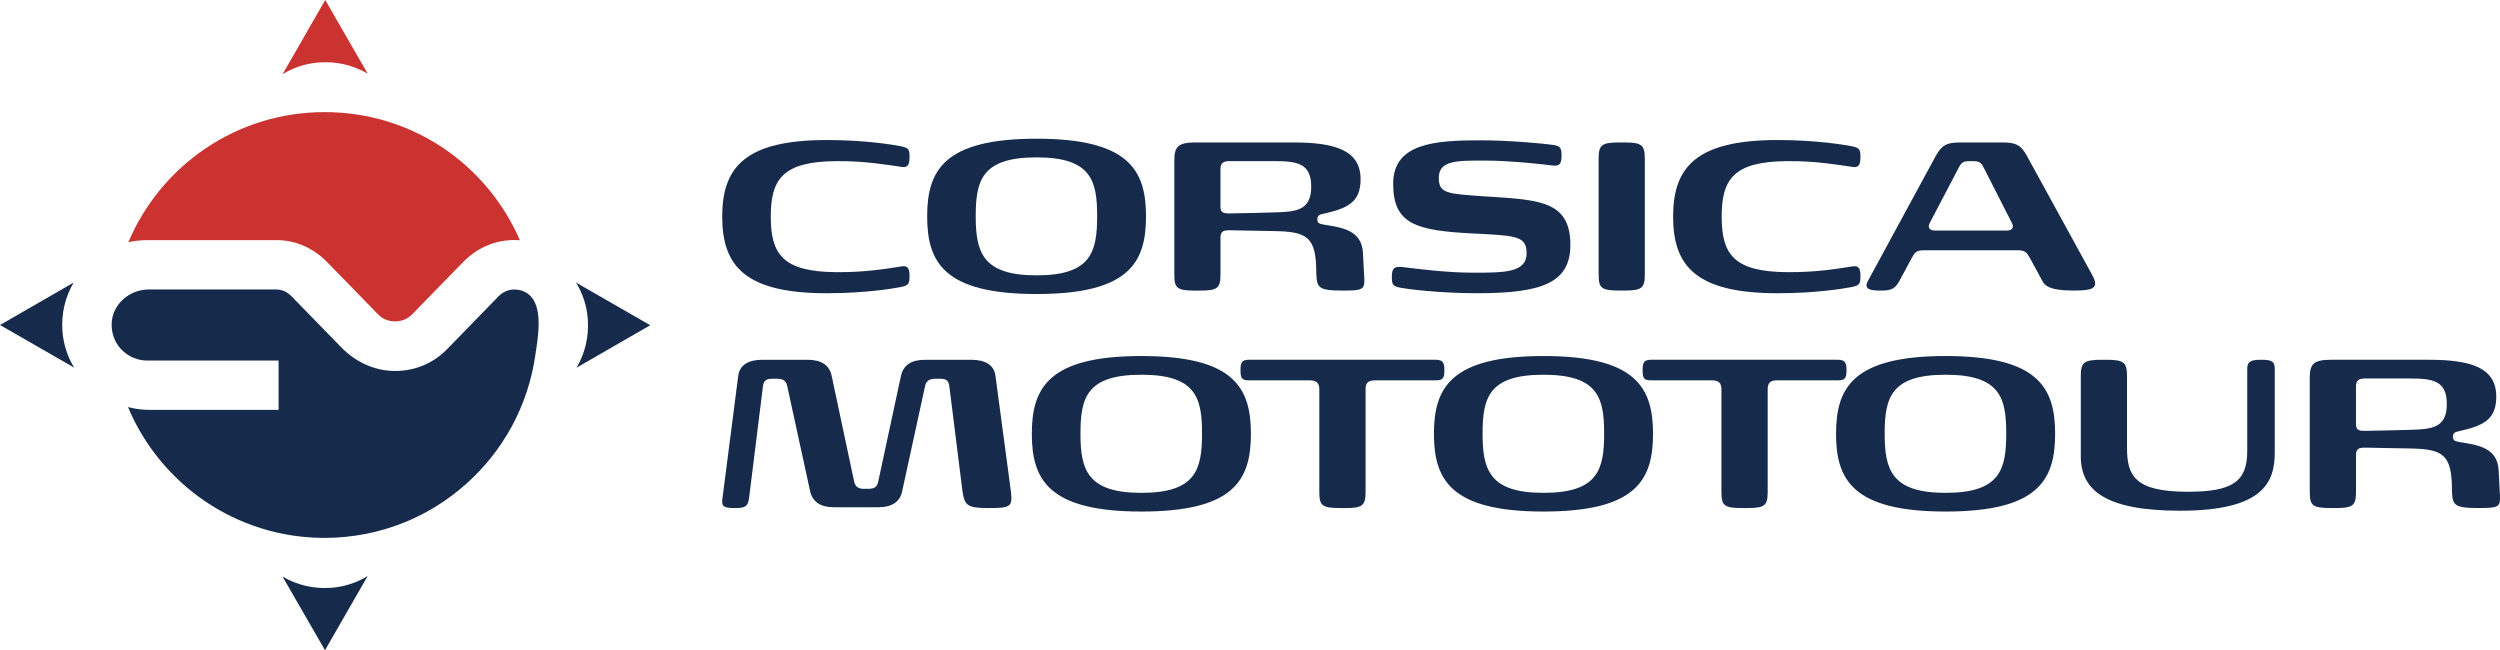 <?xml version="1.0" encoding="UTF-8"?> <svg xmlns="http://www.w3.org/2000/svg" id="Calque_2" data-name="Calque 2" viewBox="0 0 1794.66 466.79"><defs><style> .cls-1 { fill: #162b4b; } .cls-1, .cls-2 { stroke-width: 0px; } .cls-2 { fill: #ca3330; } </style></defs><g id="Calque_1-2" data-name="Calque 1"><g><g><path class="cls-1" d="M386.05,224.12c1.75,10.42-.69,23.39-1.82,31.19-2.55,17.73-8.27,34.98-16.8,50.73-16.77,30.95-44.26,55.62-76.88,68.89-18.24,7.42-37.89,11.21-57.58,11.21-63.53,0-118-38.77-141.08-93.91,5.04,1.34,10.32,2.01,15.78,2.01h92.32v-35.42h-94.41c-7.13,0-14.01-3.11-18.88-8.39-4.61-5-6.89-11.86-6.53-18.62.29-5.52,2.57-10.79,6.23-14.92,3.65-4.1,8.56-7.01,13.89-8.31,2.14-.52,4.35-.79,6.56-.79h90.72c4.45-.17,8.48,1.59,11.75,4.95l35.58,36.51c9.9,10.16,22.58,16.2,35.58,16.95,15.44.92,29.88-4.62,40.62-15.69l36.76-37.77c7.13-7.22,15.44-4.62,17.79-3.69,6.31,2.48,9.25,8.22,10.4,15.06Z"></path><path class="cls-2" d="M373.21,172.46c-14.94-1.17-29.71,4.28-40.7,15.61l-36.76,37.68c-6.38,6.63-17.87,6.63-24.26,0l-36.76-37.68c-9.99-10.24-23.33-16.03-37.18-15.69h-91.98c-4.61,0-9.06.5-13.43,1.51,23.17-54.89,77.46-93.41,140.83-93.41s116.74,37.85,140.24,91.98Z"></path><path class="cls-1" d="M53.29,263.94L0,233.31l52.87-30.47c-6.13,10.41-8.9,22.33-8.06,34.66.67,9.57,3.61,18.55,8.47,26.44Z"></path><path class="cls-1" d="M413.49,202.84l53.29,30.63-52.87,30.47c6.13-10.41,8.9-22.33,8.06-34.66-.67-9.57-3.61-18.55-8.47-26.44Z"></path><path class="cls-1" d="M263.94,413.49l-30.63,53.29-30.47-52.87c10.41,6.13,22.33,8.9,34.66,8.06,9.57-.67,18.55-3.61,26.44-8.47Z"></path><path class="cls-2" d="M202.84,53.29L233.48,0l30.47,52.87c-10.41-6.13-22.33-8.9-34.66-8.06-9.57.67-18.55,3.61-26.44,8.47Z"></path></g><g><g><path class="cls-1" d="M518.44,155.51c0-35.63,16.67-54.99,75.1-54.99,27.78,0,47.89,3.45,52.88,4.41,5.56,1.15,6.51,1.91,6.51,7.86,0,6.32-1.73,7.86-6.51,6.9-8.62-1.15-24.91-4.21-45.79-4.02-38.7.19-47.32,12.84-47.32,39.85s8.62,39.66,47.32,39.85c20.88.19,37.17-2.68,45.79-4.02,4.79-.96,6.51.57,6.51,6.7s-.96,6.9-6.51,8.05c-4.98.96-25.1,4.41-52.88,4.41-58.43,0-75.1-19.35-75.1-54.99Z"></path><path class="cls-1" d="M665.58,155.32c0-32.95,12.07-55.75,78.55-55.75s78.55,22.8,78.55,55.75-11.88,55.75-78.55,55.75-78.55-22.99-78.55-55.75ZM787.61,155.13c0-25.67-4.41-42.15-43.49-42.15s-43.68,16.28-43.68,42.15,4.79,42.53,43.68,42.53,43.49-16.48,43.49-42.53Z"></path><path class="cls-1" d="M842.99,197.09v-81.62c0-10.34,2.68-13.22,15.52-13.22h69.93c30.27,0,48.28,5.75,48.28,26.44,0,16.67-9.58,20.88-26.44,24.72-2.87.57-4.6,1.15-4.6,4.02s1.53,3.26,4.79,3.83c12.84,2.11,27.2,3.83,27.97,20.5l.77,15.33c.19,1.72.19,3.26.19,4.6,0,6.32-2.49,6.9-15.33,6.9-18.01,0-18.78-2.11-19.16-12.83,0-26.06-6.71-29.5-30.65-29.89l-31.8-.57c-4.79,0-6.32,1.15-6.32,5.56v26.25c0,9.77-2.3,11.49-14.56,11.49h-3.45c-13.22,0-15.14-1.72-15.14-11.49ZM915.79,152.44c15.14-.38,25.48-1.72,25.48-18.39s-9.77-18.39-26.44-18.39h-32.19c-4.79,0-6.51,1.72-6.51,5.56v27.2c0,3.83,1.53,4.79,6.32,4.79,11.11-.19,22.22-.38,33.33-.77Z"></path><path class="cls-1" d="M1005.84,206.66c-5.75-1.15-6.7-1.91-6.7-7.86,0-8.24,3.45-7.66,10.92-6.7,9.58,1.15,29.12,3.64,47.32,3.64,22.03,0,38.51.19,38.51-13.99,0-11.69-7.09-12.46-31.42-13.8l-7.85-.38c-39.85-2.11-56.52-6.52-56.52-35.63s29.89-31.23,62.84-31.23c21.07,0,46.55,2.49,51.53,3.26,5.56.76,6.51,1.91,6.51,7.85,0,6.52-1.92,7.66-7.28,6.9-5.56-.76-29.7-3.45-47.7-3.45-20.31,0-33.14-.19-33.14,12.46,0,11.49,6.71,11.3,32.57,13.22l6.51.38c34.68,2.3,55.37,4.02,55.37,34.49,0,27.59-21.07,34.68-67.24,34.68-27.2,0-50-3.07-54.22-3.83Z"></path><path class="cls-1" d="M1147.61,197.09v-83.15c0-9.77,1.92-11.69,15.14-11.69h3.45c12.26,0,14.56,1.91,14.56,11.69v83.15c0,9.77-2.3,11.49-14.56,11.49h-3.45c-13.22,0-15.14-1.72-15.14-11.49Z"></path><path class="cls-1" d="M1201.06,155.51c0-35.63,16.67-54.99,75.1-54.99,27.78,0,47.89,3.45,52.88,4.41,5.56,1.15,6.51,1.91,6.51,7.86,0,6.32-1.73,7.86-6.51,6.9-8.62-1.15-24.91-4.21-45.79-4.02-38.7.19-47.32,12.84-47.32,39.85s8.62,39.66,47.32,39.85c20.88.19,37.17-2.68,45.79-4.02,4.79-.96,6.51.57,6.51,6.7s-.96,6.9-6.51,8.05c-4.98.96-25.1,4.41-52.88,4.41-58.43,0-75.1-19.35-75.1-54.99Z"></path><path class="cls-1" d="M1457.4,185.59c-2.49-4.41-3.45-5.94-9.2-5.94h-66.86c-5.94,0-6.71,1.53-9.2,5.94l-8.62,16.09c-3.64,6.9-7.66,6.9-14.56,6.9-8.05,0-10.73-1.91-8.05-6.9l48.66-89.66c4.41-8.04,8.05-9.77,18.01-9.77h29.7c9.96,0,13.6,1.91,17.82,9.77l46.75,85.25c4.98,9.01,1.72,11.3-12.26,11.3-11.88,0-20.31-.96-23.37-6.7l-8.81-16.29ZM1440.93,165.47c3.83,0,4.79-2.49,3.45-5.17l-20.69-40.61c-1.72-3.45-3.64-4.02-7.66-4.02h-1.92c-4.02,0-5.75.57-7.66,4.02l-21.27,40.61c-1.34,2.68-.19,5.17,3.45,5.17h52.3Z"></path></g><g><path class="cls-1" d="M518.61,357.82l11.32-87.85c.96-8.06,7.48-11.7,17.26-11.7h32.61c9.78,0,15.73,3.84,17.26,11.7l16.11,75.76c.96,4.03,3.26,5.18,7.29,5.18h2.88c4.03,0,6.33-1.15,7.1-5.18l16.3-75.76c1.73-8.06,7.67-11.7,17.45-11.7h32.99c9.97,0,16.5,3.64,17.45,11.7l11.12,83.24c1.15,10.55-.38,11.51-15.92,11.51s-17.45-1.73-18.99-12.66l-9.4-75.19c-.58-3.84-2.49-4.99-6.52-4.99h-3.26c-4.03,0-6.52,1.15-7.48,4.79l-16.5,75.77c-1.53,7.86-7.48,11.7-17.26,11.7h-31.65c-9.78,0-15.54-3.83-17.26-11.7l-16.5-75.77c-.77-3.64-3.45-4.79-7.29-4.79h-3.26c-4.03,0-6.14,1.15-6.71,4.99l-9.97,80.18c-.77,5.94-2.11,7.67-9.59,7.67-8.82,0-10.36-.96-9.59-6.9Z"></path><path class="cls-1" d="M740.71,311.4c0-32.99,12.08-55.82,78.64-55.82s78.64,22.82,78.64,55.82-11.89,55.82-78.64,55.82-78.64-23.02-78.64-55.82ZM862.9,311.21c0-25.7-4.41-42.2-43.54-42.2s-43.73,16.3-43.73,42.2,4.8,42.58,43.73,42.58,43.54-16.5,43.54-42.58Z"></path><path class="cls-1" d="M962.25,364.72c-13.23,0-15.15-1.73-15.15-11.51v-73.85c0-4.22-1.92-6.33-6.71-6.33h-43.92c-5.18,0-5.95-1.73-5.95-7.48,0-4.98.77-7.29,5.95-7.29h134.27c5.18,0,6.14,2.3,6.14,7.29,0,5.75-.96,7.48-6.14,7.48h-43.92c-4.8,0-6.52,2.11-6.52,6.33v73.85c0,9.78-2.3,11.51-14.58,11.51h-3.45Z"></path><path class="cls-1" d="M1029.37,311.4c0-32.99,12.08-55.82,78.64-55.82s78.64,22.82,78.64,55.82-11.89,55.82-78.64,55.82-78.64-23.02-78.64-55.82ZM1151.56,311.21c0-25.7-4.41-42.2-43.54-42.2s-43.73,16.3-43.73,42.2,4.8,42.58,43.73,42.58,43.54-16.5,43.54-42.58Z"></path><path class="cls-1" d="M1250.91,364.72c-13.24,0-15.15-1.73-15.15-11.51v-73.85c0-4.22-1.92-6.33-6.71-6.33h-43.92c-5.18,0-5.95-1.73-5.95-7.48,0-4.98.77-7.29,5.95-7.29h134.27c5.18,0,6.14,2.3,6.14,7.29,0,5.75-.96,7.48-6.14,7.48h-43.92c-4.8,0-6.52,2.11-6.52,6.33v73.85c0,9.78-2.3,11.51-14.58,11.51h-3.45Z"></path><path class="cls-1" d="M1318.03,311.4c0-32.99,12.08-55.82,78.64-55.82s78.64,22.82,78.64,55.82-11.89,55.82-78.64,55.82-78.64-23.02-78.64-55.82ZM1440.21,311.21c0-25.7-4.41-42.2-43.54-42.2s-43.73,16.3-43.73,42.2,4.8,42.58,43.73,42.58,43.54-16.5,43.54-42.58Z"></path><path class="cls-1" d="M1493.72,327.51v-57.54c0-9.78,2.11-11.7,15.15-11.7h3.45c12.28,0,14.58,1.92,14.58,11.7v51.21c0,19.95,4.99,31.84,43.73,31.84,32.22,0,42.58-7.48,42.58-29.16v-59.46c0-5.18,3.45-6.14,9.97-6.14,7.1,0,9.78.96,9.78,6.14v60.61c0,21.48-8.63,41.62-67.9,41.62-53.52,0-71.35-14.58-71.35-39.13Z"></path><path class="cls-1" d="M1658.09,353.21v-81.71c0-10.36,2.69-13.24,15.54-13.24h70.01c30.31,0,48.34,5.75,48.34,26.47,0,16.69-9.59,20.91-26.47,24.74-2.88.58-4.6,1.15-4.6,4.03s1.53,3.26,4.8,3.84c12.85,2.11,27.24,3.83,28,20.52l.77,15.34c.19,1.73.19,3.26.19,4.6,0,6.33-2.49,6.9-15.34,6.9-18.03,0-18.8-2.11-19.18-12.85,0-26.09-6.71-29.54-30.69-29.92l-31.84-.58c-4.8,0-6.33,1.15-6.33,5.56v26.28c0,9.78-2.3,11.51-14.58,11.51h-3.45c-13.24,0-15.15-1.73-15.15-11.51ZM1730.98,308.52c15.15-.38,25.51-1.72,25.51-18.41s-9.78-18.41-26.47-18.41h-32.22c-4.8,0-6.52,1.73-6.52,5.56v27.24c0,3.84,1.53,4.79,6.33,4.79,11.13-.19,22.25-.38,33.38-.77Z"></path></g></g></g></g></svg> 